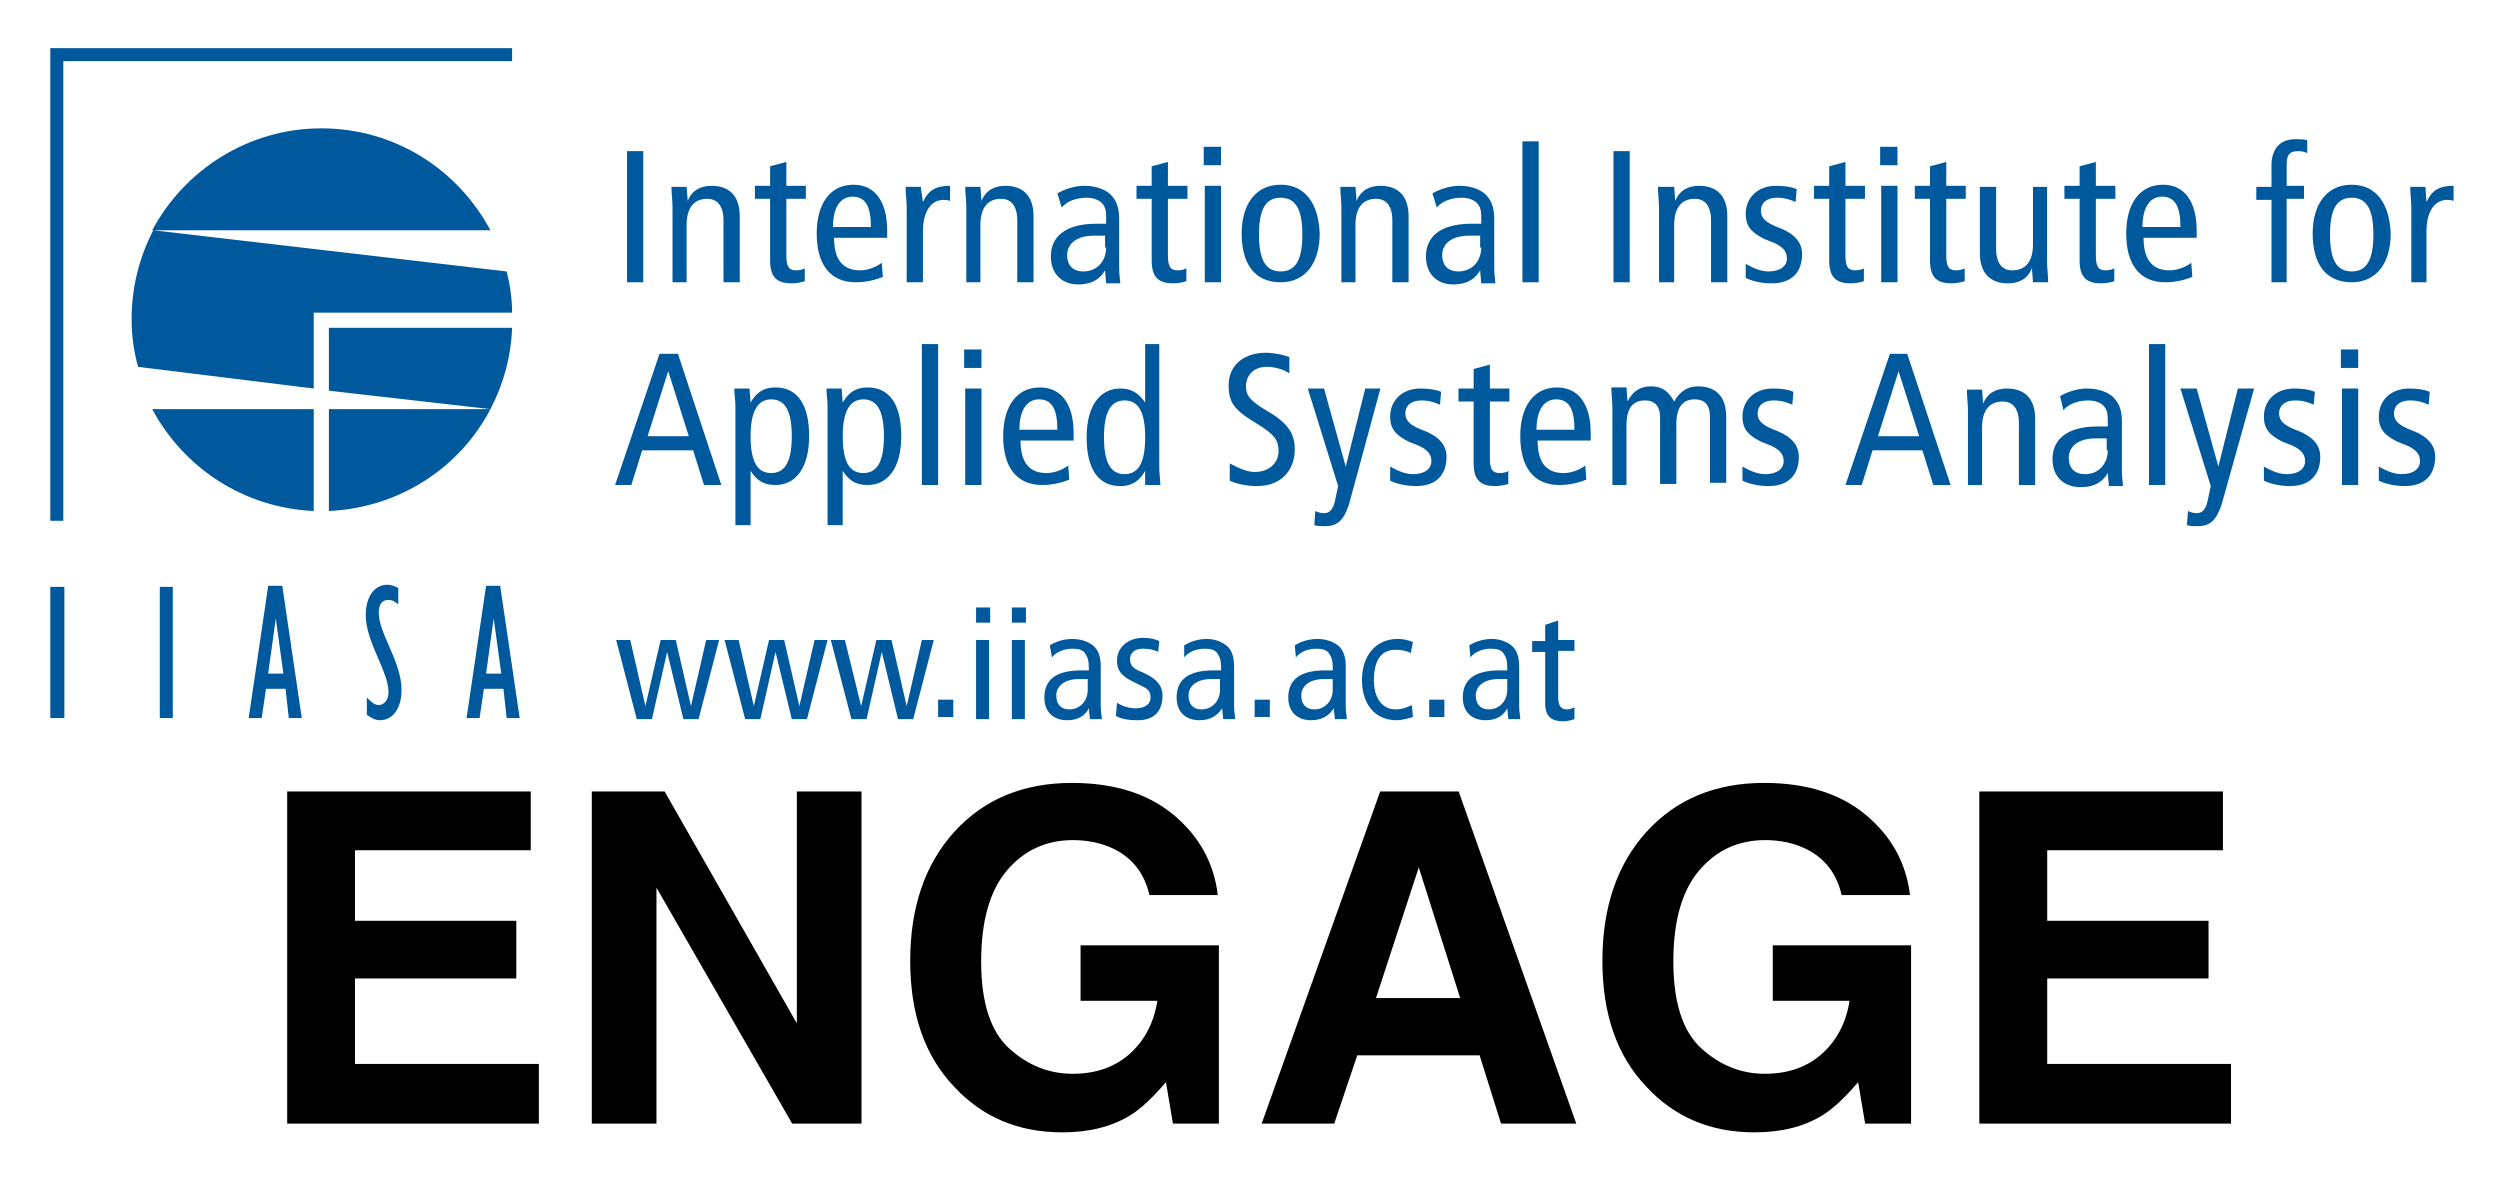<svg xmlns="http://www.w3.org/2000/svg" role="img" viewBox="-2.94 -2.94 230.62 108.62"><title>ENGAGE logo</title><path fill="#00599D" d="M83.6 61.6H85v1.6h-1.4v-1.6zm29.2 1.6h1.4v-1.6h-1.4v1.6zm16.1 0h1.4v-1.6h-1.4v1.6zm-66.7-7.1l-1.4 6.1-1.4-6.1H58l-1.4 6.1-1.4-6.1h-1.3l1.9 7.3h1.4l1.4-6.2 1.5 6.2h1.4l1.9-7.3h-1.2zm10 0l-1.4 6.1-1.4-6.1H68l-1.4 6.1-1.4-6.1h-1.3l1.9 7.3h1.4l1.4-6.2 1.5 6.2h1.4l1.9-7.3h-1.2zm9.9 0l-1.4 6.1-1.4-6.1h-1.4l-1.4 6.1-1.5-6.1h-1.3l1.9 7.3H77l1.4-6.2 1.5 6.2h1.4l1.9-7.3h-1.1zm5 0h1.2v7.3h-1.2v-7.3zm0-3h1.3v1.4h-1.3v-1.4zm3.3 3h1.2v7.3h-1.2v-7.3zm0-3h1.3v1.4h-1.3v-1.4zm3.7 4.6c.4-.5 1.1-.8 1.9-.8.5 0 1 .1 1.2.5.2.3.3.6.3 1.2v.3h-.7c-2.5 0-3.4 1-3.4 2.5 0 1.4.9 2.1 2.1 2.1 1.1 0 1.7-.5 2-1.1l.1 1h1.1c0-.3-.1-.7-.1-1.1v-3.8c0-1-.3-1.5-.6-1.8-.2-.2-.9-.7-2-.7-.7 0-1.5.2-2.1.6l.2 1.1zm3.3 3c0 1-.7 1.8-1.7 1.8-.8 0-1.2-.5-1.2-1.3s.7-1.5 2.1-1.5h.8v1zm2.6 2.4c.5.3 1.2.4 2 .4 1.7 0 2.3-1 2.3-2.3 0-.9-.6-1.5-1.4-1.9l-.4-.2c-.8-.3-1.2-.6-1.2-1.2s.4-1 1.2-1c.5 0 1.1.1 1.4.3l.1-1c-.4-.2-.9-.3-1.5-.3-1.4 0-2.4.9-2.4 2.1 0 .9.4 1.4 1.4 1.9l.8.4c.7.3.9.6.9 1.1 0 .6-.5 1-1.4 1-.6 0-1.2-.2-1.7-.5l-.1 1.2zm6.3-5.4c.4-.5 1.1-.8 1.9-.8.5 0 1 .1 1.2.5.2.3.3.6.3 1.2v.3h-.7c-2.5 0-3.4 1-3.4 2.5 0 1.4.9 2.1 2.1 2.1 1.1 0 1.7-.5 2.1-1.1l.1 1h1.1c0-.3-.1-.7-.1-1.1v-3.8c0-1-.3-1.5-.6-1.8-.2-.2-.9-.7-1.9-.7-.7 0-1.5.2-2.1.6v1.1zm3.3 3c0 1-.7 1.8-1.7 1.8-.8 0-1.2-.5-1.2-1.3s.7-1.5 2.1-1.5h.8v1zm7-3c.4-.5 1.1-.8 1.9-.8.5 0 1 .1 1.2.5.2.3.3.6.3 1.2v.3h-.7c-2.5 0-3.4 1-3.4 2.5 0 1.4.9 2.1 2.1 2.1 1.1 0 1.7-.5 2.1-1.1l.1 1h1.1c0-.3-.1-.7-.1-1.1v-3.8c0-1-.3-1.5-.6-1.8-.2-.2-.9-.7-2-.7-.7 0-1.5.2-2.1.6l.1 1.1zm3.4 3c0 1-.7 1.8-1.7 1.8-.8 0-1.2-.5-1.2-1.3s.7-1.5 2.1-1.5h.8v1zm7.4-4.4c-.4-.2-.9-.3-1.4-.3-2 0-3.3 1.5-3.3 3.8 0 2.1 1.1 3.7 3.2 3.7.5 0 1.2-.2 1.5-.3l-.1-1.1c-.4.2-.9.4-1.5.4-1.2 0-2-1-2-2.7 0-2 .8-2.8 2-2.8.6 0 1 .1 1.4.3l.2-1zm5.3 1.4c.4-.5 1.1-.8 1.9-.8.5 0 1 .1 1.2.5.2.3.3.6.3 1.2v.3h-.7c-2.5 0-3.4 1-3.4 2.5 0 1.4.9 2.1 2.1 2.1 1.1 0 1.7-.5 2-1.1l.1 1h1.1c0-.3-.1-.7-.1-1.1v-3.8c0-1-.3-1.5-.6-1.8-.2-.2-.9-.7-1.9-.7-.7 0-1.5.2-2.1.6l.1 1.1zm3.4 3c0 1-.7 1.8-1.7 1.8-.8 0-1.2-.5-1.2-1.3s.7-1.5 2.1-1.5h.8v1zm6.2 1.6c-.2.1-.4.2-.7.2-.5 0-.8-.3-.8-1.1v-4.3h1.5v-1h-1.5v-1.8l-1.2.4v1.5h-1.2v1h1.2v4.7c0 1.3.6 1.7 1.7 1.7.3 0 .7-.1 1-.2v-1.1zM54.9 23.1h1.5V11h-1.5v12.1zm4 0h1.5v-5.3c0-1.6.7-2.4 1.9-2.4.9 0 1.5.6 1.5 2v5.7h1.5V17c0-1.9-1-2.8-2.6-2.8-1 0-1.8.4-2.2 1.4l-.1-1.3H59c0 .6.1 1.3.1 1.9v6.9zm12.5-1.3c-.3.1-.5.2-.9.2-.7 0-.9-.4-.9-1.4v-5.2h1.8v-1.2h-1.8V12l-1.5.4v1.8h-1.4v1.2h1.4v5.7c0 1.6.7 2.1 2 2.1.4 0 .9-.1 1.2-.2v-1.2zm7.5-2.7v-.8c0-2.6-1.1-4.2-3.1-4.2-2.2 0-3.4 1.8-3.4 4.5 0 2.8 1.2 4.5 3.6 4.5.9 0 1.8-.2 2.5-.5l-.1-1.3c-.5.4-1.3.7-2 .7-1.6 0-2.4-1-2.4-3h4.9zm-5-1.1c0-2.1.9-2.8 1.8-2.8 1.2 0 1.7.9 1.7 2.8h-3.5zm6.8 5.1h1.5v-4.7c0-1.9.8-2.9 1.9-2.9.2 0 .4 0 .6.1v-1.4c-1.3 0-2 .4-2.5 1.5l-.2-1.4h-1.4c0 .6.1 1.3.1 1.9v6.9zm5.3 0h1.5v-5.3c0-1.6.7-2.4 1.9-2.4.9 0 1.5.6 1.5 2v5.7h1.5V17c0-1.9-1-2.8-2.6-2.8-1 0-1.8.4-2.2 1.4l-.1-1.3h-1.4c0 .6.1 1.3.1 1.9v6.9zm9-6.9c.5-.6 1.4-.9 2.3-.9.6 0 1.2.2 1.5.6.3.4.3.8.3 1.4v.4h-.9c-3 0-4.2 1.3-4.2 3s1.1 2.6 2.5 2.6 2.1-.6 2.5-1.3l.1 1.2h1.3c0-.3-.1-.8-.1-1.4v-4.6c0-1.2-.4-1.8-.8-2.2-.3-.3-1.1-.8-2.4-.8-.9 0-1.8.3-2.5.7l.4 1.3zm4.1 3.7c0 1.2-.8 2.2-2.1 2.2-1 0-1.5-.6-1.5-1.5 0-1 .8-1.8 2.5-1.8h1v1.1zm7.5 1.9c-.3.1-.5.2-.9.2-.7 0-.9-.4-.9-1.4v-5.2h1.8v-1.2h-1.8V12l-1.5.4v1.8h-1.4v1.2h1.4v5.7c0 1.6.7 2.1 2 2.1.4 0 .9-.1 1.2-.2v-1.2zm3.1-11.2h-1.6v1.7h1.6v-1.7zm-1.5 12.5h1.5v-8.9h-1.5v8.9zm7-9c-2.3 0-3.6 1.8-3.6 4.5 0 2.8 1.2 4.5 3.6 4.5 2.3 0 3.6-1.8 3.6-4.5-.1-2.7-1.3-4.5-3.6-4.5m0 8c-1.4 0-2-1.1-2-3.4s.6-3.4 2-3.4 2 1.1 2 3.4-.6 3.4-2 3.4m5.4 1h1.5v-5.3c0-1.6.7-2.4 1.9-2.4.9 0 1.5.6 1.5 2v5.7h1.5V17c0-1.9-1-2.8-2.6-2.8-1 0-1.8.4-2.2 1.4l-.1-1.3h-1.4c0 .6.1 1.3.1 1.9v6.9zm9-6.9c.5-.6 1.4-.9 2.3-.9.6 0 1.2.2 1.5.6.3.4.3.8.3 1.4v.4h-.9c-3 0-4.2 1.3-4.2 3s1.1 2.6 2.5 2.6 2.1-.6 2.5-1.3l.1 1.2h1.3c0-.3-.1-.8-.1-1.4v-4.6c0-1.2-.4-1.8-.8-2.2-.3-.3-1.1-.8-2.4-.8-.9 0-1.8.3-2.5.7l.4 1.3zm4.1 3.7c0 1.2-.8 2.2-2.1 2.2-1 0-1.5-.6-1.5-1.5 0-1 .8-1.8 2.5-1.8h1v1.1zm3.8 3.2h1.5v-13h-1.5v13zm8.4 0h1.5V11h-1.5v12.1zm4.1 0h1.5v-5.3c0-1.6.7-2.4 1.9-2.4.9 0 1.5.6 1.5 2v5.7h1.5V17c0-1.9-1-2.8-2.6-2.8-1 0-1.8.4-2.2 1.4l-.1-1.3H150c0 .6.1 1.3.1 1.9v6.9zm8.1-.4c.6.3 1.5.5 2.4.5 2 0 2.8-1.2 2.8-2.7 0-1.1-.7-1.8-1.8-2.3l-.5-.2c-1-.4-1.5-.8-1.5-1.5s.5-1.2 1.5-1.2c.7 0 1.3.2 1.7.4l.1-1.2c-.5-.2-1.1-.3-1.9-.3-1.7 0-2.8 1.1-2.8 2.6 0 1.1.5 1.7 1.7 2.3l1 .4c.8.4 1.1.8 1.1 1.4 0 .7-.6 1.2-1.7 1.2-.7 0-1.4-.3-2.1-.7v1.3zm11-.9c-.3.1-.5.2-.9.2-.7 0-.9-.4-.9-1.4v-5.2h1.8v-1.2h-1.8V12l-1.5.4v1.8h-1.4v1.2h1.4v5.7c0 1.6.7 2.1 2 2.1.4 0 .9-.1 1.2-.2v-1.2zm3-11.2h-1.6v1.7h1.6v-1.7zm-1.5 12.5h1.5v-8.9h-1.5v8.9zm7.8-1.3c-.3.1-.5.2-.9.2-.7 0-.9-.4-.9-1.4v-5.2h1.8v-1.2h-1.8V12l-1.5.4v1.8h-1.4v1.2h1.4v5.7c0 1.6.7 2.1 2 2.1.4 0 .9-.1 1.2-.2v-1.2zm7.7-7.5h-1.5v5.3c0 1.6-.7 2.4-1.9 2.4-.9 0-1.5-.6-1.5-2v-5.7h-1.5v6.1c0 1.9 1 2.8 2.6 2.8 1 0 1.8-.4 2.2-1.4l.1 1.3h1.4c0-.6-.1-1.3-.1-1.9v-6.9zm6.1 7.5c-.3.1-.5.2-.9.2-.7 0-.9-.4-.9-1.4v-5.2h1.8v-1.2h-1.8V12l-1.5.4v1.8h-1.4v1.2h1.4v5.7c0 1.6.7 2.1 2 2.1.4 0 .9-.1 1.2-.2v-1.2zm7.5-2.7v-.8c0-2.6-1.1-4.2-3.1-4.2-2.2 0-3.4 1.8-3.4 4.5 0 2.8 1.2 4.5 3.6 4.5.9 0 1.8-.2 2.5-.5l-.1-1.3c-.5.4-1.3.7-2 .7-1.6 0-2.4-1-2.4-3h4.9zm-5-1.1c0-2.1.9-2.8 1.8-2.8 1.2 0 1.7.9 1.7 2.8h-3.5zm11.8 5.1h1.5v-7.7h1.6v-1.2H208v-1.9c0-.9.2-1.3 1.1-1.3.3 0 .7.1.8.2V10c-.3-.1-.7-.1-1.1-.1-1.5 0-2.2 1-2.2 2.4v2h-1.4v1.2h1.4v7.6zm7.5-9c-2.3 0-3.6 1.8-3.6 4.5 0 2.8 1.2 4.5 3.6 4.5 2.3 0 3.6-1.8 3.6-4.5-.1-2.7-1.3-4.5-3.6-4.5m0 8c-1.4 0-2-1.1-2-3.4s.6-3.4 2-3.4 2 1.1 2 3.4-.6 3.4-2 3.4m5.4 1h1.5v-4.7c0-1.9.8-2.9 1.9-2.9.2 0 .4 0 .6.1v-1.4c-1.3 0-2 .4-2.5 1.5l-.1-1.4h-1.4c0 .6.1 1.3.1 1.9v6.9zM57.9 29.7l-4.1 12.1h1.5l1-3.2H61l1 3.2h1.6l-4-12.1h-1.7zm-1.1 7.6l1.9-6 1.9 6h-3.8zm8 8.2h1.5v-5c.6.9 1.2 1.3 2.3 1.3 1.8 0 3.1-1.5 3.1-4.5 0-3.1-1.2-4.5-3.1-4.5-1.3 0-1.9.7-2.3 1.4l-.1-1.3h-1.4c0 .5.1 1.1.1 1.6v11zm3.4-4.8c-1.3 0-1.9-1.1-1.9-3.4 0-2.2.6-3.4 1.9-3.4 1.3 0 1.9 1.1 1.9 3.4s-.6 3.4-1.9 3.4m5.1 4.8h1.5v-5c.6.9 1.2 1.3 2.3 1.3 1.8 0 3.1-1.5 3.1-4.5 0-3.1-1.2-4.5-3.1-4.5-1.3 0-1.9.7-2.3 1.4l-.1-1.3h-1.4c0 .5.1 1.1.1 1.6v11zm3.4-4.8c-1.3 0-1.9-1.1-1.9-3.4 0-2.2.6-3.4 1.9-3.4 1.3 0 1.9 1.1 1.9 3.4s-.6 3.4-1.9 3.4m5.4 1.1h1.5v-13h-1.5v13zm5.5-12.5H86V31h1.6v-1.7zm-1.5 12.5h1.5v-8.9h-1.5v8.9zm10-4V37c0-2.6-1.1-4.2-3.1-4.2-2.2 0-3.4 1.8-3.4 4.5 0 2.8 1.2 4.5 3.6 4.5.9 0 1.8-.2 2.5-.5l-.1-1.3c-.5.4-1.3.7-2 .7-1.6 0-2.4-1-2.4-3h4.9zm-5-1.1c0-2.1.9-2.8 1.8-2.8 1.2 0 1.7.9 1.7 2.8h-3.5zm13.1-7.9h-1.5v5.4c-.6-.9-1.3-1.3-2.3-1.3-1.8 0-3.1 1.5-3.1 4.5 0 3.1 1.2 4.5 3.1 4.5 1.3 0 1.9-.7 2.3-1.4v1.3h1.4c0-.5-.1-1.1-.1-1.6V28.8zm-3.4 5.2c1.3 0 1.9 1.1 1.9 3.4s-.6 3.4-1.9 3.4c-1.3 0-1.9-1.1-1.9-3.4s.6-3.4 1.9-3.4m15.2-4c-.5-.2-1.4-.4-2.2-.4-1.8 0-3.4 1-3.4 3 0 1.6.5 2.3 2.7 3.6 1.6 1 1.9 1.5 1.9 2.5s-.8 1.9-2.2 1.9c-.7 0-1.6-.4-2.3-.8v1.6c.6.3 1.6.5 2.5.5 2.3 0 3.5-1.5 3.5-3.4 0-1.4-.6-2.4-2.5-3.5-1.7-1-2-1.5-2-2.3 0-1 .7-1.8 1.9-1.8.7 0 1.5.2 2.1.6V30zm8.4 2.9H123l-1.8 7.2-2-7.2h-1.5l2.8 9-.3 1.4c-.2.9-.6 1.1-1 1.1-.3 0-.6-.1-.8-.2l-.1 1.3c.3.1.6.1 1 .1 1.1 0 1.7-.5 2.2-2l2.9-10.7zm.9 8.5c.6.3 1.5.5 2.4.5 2 0 2.8-1.2 2.8-2.7 0-1.1-.7-1.8-1.8-2.3l-.5-.2c-1-.4-1.5-.8-1.5-1.5s.5-1.2 1.5-1.2c.7 0 1.3.2 1.7.4l.1-1.2c-.5-.2-1.1-.3-1.9-.3-1.7 0-2.8 1.1-2.8 2.6 0 1.1.5 1.7 1.7 2.3l1 .4c.8.4 1.1.8 1.1 1.4 0 .7-.6 1.2-1.7 1.2-.7 0-1.4-.3-2.1-.7v1.3zm11-.9c-.3.1-.5.2-.9.2-.7 0-.9-.4-.9-1.4v-5.2h1.8v-1.2h-1.8v-2.2l-1.5.4v1.8h-1.4v1.2h1.4v5.7c0 1.6.7 2.1 2 2.1.4 0 .9-.1 1.2-.2v-1.2zm7.5-2.7V37c0-2.6-1.1-4.2-3.1-4.2-2.2 0-3.4 1.8-3.4 4.5 0 2.8 1.2 4.5 3.6 4.5.9 0 1.8-.2 2.5-.5l-.1-1.3c-.5.4-1.3.7-2 .7-1.6 0-2.4-1-2.4-3h4.9zm-5-1.1c0-2.1.9-2.8 1.8-2.8 1.2 0 1.7.9 1.7 2.8h-3.5zm6.8 5.1h1.5v-5.5c0-1.6.6-2.3 1.7-2.3.9 0 1.4.5 1.4 1.6v6.1h1.5v-5.5c0-1.6.6-2.3 1.7-2.3.9 0 1.4.5 1.4 1.6v6.1h1.5v-6.1c0-1.9-1-2.8-2.6-2.8-1 0-1.7.5-2.2 1.4-.5-.9-1.1-1.4-2.1-1.4s-1.7.4-2.2 1.4l-.1-1.3h-1.4c0 .6.1 1.3.1 1.9v7.1zm12.2-.4c.6.3 1.5.5 2.4.5 2 0 2.8-1.2 2.8-2.7 0-1.1-.7-1.8-1.8-2.3l-.5-.2c-1-.4-1.5-.8-1.5-1.5s.5-1.2 1.5-1.2c.7 0 1.3.2 1.7.4l.1-1.2c-.5-.2-1.1-.3-1.9-.3-1.7 0-2.8 1.1-2.8 2.6 0 1.1.5 1.7 1.7 2.3l1 .4c.8.4 1.1.8 1.1 1.4 0 .7-.6 1.2-1.7 1.2-.7 0-1.4-.3-2.1-.7v1.3zm13.6-11.7l-4.1 12.1h1.5l1-3.2h4.6l1 3.2h1.6l-4-12.1h-1.6zm-1.1 7.6l1.9-6 1.9 6h-3.8zm8.1 4.5h1.5v-5.3c0-1.6.7-2.4 1.9-2.4.9 0 1.5.6 1.5 2v5.7h1.5v-6.1c0-1.9-1-2.8-2.6-2.8-1 0-1.8.4-2.2 1.4l-.1-1.3h-1.4c0 .6.1 1.3.1 1.9v6.9zm9-6.9c.5-.6 1.4-.9 2.3-.9.6 0 1.2.2 1.5.6.3.4.3.8.3 1.4v.4h-.9c-3 0-4.2 1.3-4.2 3s1.1 2.6 2.6 2.6c1.4 0 2.1-.6 2.5-1.3l.1 1.2h1.3c0-.3-.1-.8-.1-1.4v-4.6c0-1.2-.4-1.8-.8-2.2-.3-.3-1.1-.8-2.4-.8-.9 0-1.8.3-2.5.7l.3 1.3zm4.1 3.7c0 1.2-.8 2.2-2.1 2.2-1 0-1.5-.6-1.5-1.5 0-1 .8-1.8 2.5-1.8h1v1.1zm3.8 3.2h1.5v-13h-1.5v13zm9.7-8.9h-1.5l-1.8 7.2-2-7.2h-1.5l2.8 9-.3 1.4c-.2.9-.6 1.1-1 1.1-.3 0-.6-.1-.8-.2l-.1 1.3c.3.1.6.1 1 .1 1.1 0 1.7-.5 2.2-2l3-10.7zm.9 8.5c.6.3 1.5.5 2.4.5 2 0 2.8-1.2 2.8-2.7 0-1.1-.7-1.8-1.8-2.3l-.5-.2c-1-.4-1.5-.8-1.5-1.5s.5-1.2 1.5-1.2c.7 0 1.3.2 1.7.4l.1-1.2c-.5-.2-1.1-.3-1.9-.3-1.7 0-2.8 1.1-2.8 2.6 0 1.1.5 1.7 1.7 2.3l1 .4c.8.4 1.1.8 1.1 1.4 0 .7-.6 1.2-1.7 1.2-.7 0-1.4-.3-2.1-.7v1.3zm8.7-12.1H213V31h1.6v-1.7zm-1.5 12.5h1.5v-8.9h-1.5v8.9zm3.4-.4c.6.3 1.5.5 2.4.5 2 0 2.8-1.2 2.8-2.7 0-1.1-.7-1.8-1.8-2.3l-.5-.2c-1-.4-1.5-.8-1.5-1.5s.5-1.2 1.5-1.2c.7 0 1.3.2 1.7.4l.1-1.2c-.5-.2-1.1-.3-1.9-.3-1.7 0-2.8 1.1-2.8 2.6 0 1.1.5 1.7 1.7 2.3l1 .4c.8.4 1.1.8 1.1 1.4 0 .7-.6 1.2-1.7 1.2-.7 0-1.4-.3-2.1-.7v1.3zM26.7 8.9c6.8 0 12.6 3.8 15.6 9.4H11.1c3-5.6 8.9-9.4 15.6-9.4m17.6 17c0-1.3-.2-2.6-.5-3.8l-32.6-3.8c-1.3 2.5-2 5.3-2 8.2 0 1.5.2 3 .6 4.4l16.2 2v-7h18.3zm-33.2 8.9c2.9 5.4 8.4 9.1 14.9 9.4v-9.4H11.1zm31.2 0c1.2-2.3 1.9-4.8 2-7.5H27.4v5.8l14.9 1.7zm0 0H27.4v9.4c6.5-.3 12.1-4 14.9-9.4M2.9 2.7h41.4V1.5H1.7v43.6h1.2V2.7zM1.7 63.3H3V51.2H1.7v12.1zm10.1 0H13V51.2h-1.2v12.1zm8.2 0h1.2l.4-2.7h1.8l.3 2.7h1.2l-1.8-12.2h-1.3L20 63.3zm1.8-4.1l.7-5.1.7 5.1h-1.4zm9.1 3.8c.4.3.8.5 1.2.5 1.2 0 2-1.1 2-2.8 0-2.6-2.1-5.2-2.1-7.1 0-.8.3-1.2.9-1.2.3 0 .5.1.9.4v-1.5c-.4-.2-.7-.3-1-.3-1.2 0-2 1.1-2 2.8 0 2.5 2.1 5.2 2.1 7.1 0 .7-.4 1.2-.9 1.2-.4 0-.7-.3-1.1-.7V63zm9.2.3h1.2l.4-2.7h1.8l.3 2.7H45l-1.8-12.2h-1.3l-1.8 12.2zm1.8-4.1l.7-5.1.7 5.1h-1.4z"/><path d="M46.018 75.498V70.07H23.551v30.638h23.218V95.204H29.806v-7.881h14.882v-5.321h-14.882v-6.504zM34.944 70.07zm16.708 0v30.638h5.966V78.945L70.135 100.708h6.397V70.07H70.567v21.391L58.369 70.07zm12.682-.059zm38.762 9.619h6.303c-.349-2.95-1.703-5.416-4.068-7.391-2.359-1.969-5.487-2.956-9.383-2.956-4.488 0-8.1 1.496-10.832 4.488-2.726 2.992-4.091 6.971-4.091 11.931 0 4.907 1.348 8.768 4.05 11.6 2.596 2.808 5.918 4.216 9.98 4.216 2.465 0 4.547-.52 6.238-1.555.981-.597 2.087-1.626 3.323-3.08l.644 3.825h4.239v-16.442H96.741v5.114h7.083c-.313 2.01-1.159 3.636-2.531 4.878-1.378 1.236-3.134 1.857-5.28 1.857-2.193 0-4.145-.78-5.865-2.347-1.715-1.567-2.578-4.233-2.578-8.005 0-3.737.792-6.539 2.383-8.407 1.585-1.862 3.612-2.797 6.078-2.797 1.289 0 2.46.231 3.512.692 1.886.828 3.069 2.288 3.553 4.381zm-7.172-10.347zm28.066 19.848l3.949-12.055 3.819 12.055zm.39-19.062l-10.932 30.638h6.693l2.123-6.297h11.287l1.975 6.297h6.941L131.618 70.07zm3.577 0zm38.992 9.56h6.303c-.349-2.95-1.703-5.416-4.068-7.391-2.359-1.969-5.487-2.956-9.383-2.956-4.488 0-8.1 1.496-10.832 4.488-2.726 2.992-4.091 6.971-4.091 11.931 0 4.907 1.348 8.768 4.05 11.6 2.596 2.808 5.918 4.216 9.98 4.216 2.465 0 4.547-.52 6.238-1.555.981-.597 2.087-1.626 3.323-3.08l.644 3.825h4.239v-16.442H160.595v5.114h7.083c-.313 2.01-1.159 3.636-2.531 4.878-1.378 1.236-3.134 1.857-5.28 1.857-2.193 0-4.145-.78-5.865-2.347-1.715-1.567-2.578-4.233-2.578-8.005 0-3.737.792-6.539 2.383-8.407 1.585-1.862 3.612-2.797 6.078-2.797 1.289 0 2.46.231 3.512.692 1.886.828 3.069 2.288 3.553 4.381zm-7.172-10.347zm42.345 6.214V70.07h-22.473v30.638h23.218V95.204H185.912v-7.881h14.882v-5.321h-14.882v-6.504zm-11.08-5.428z"/></svg>